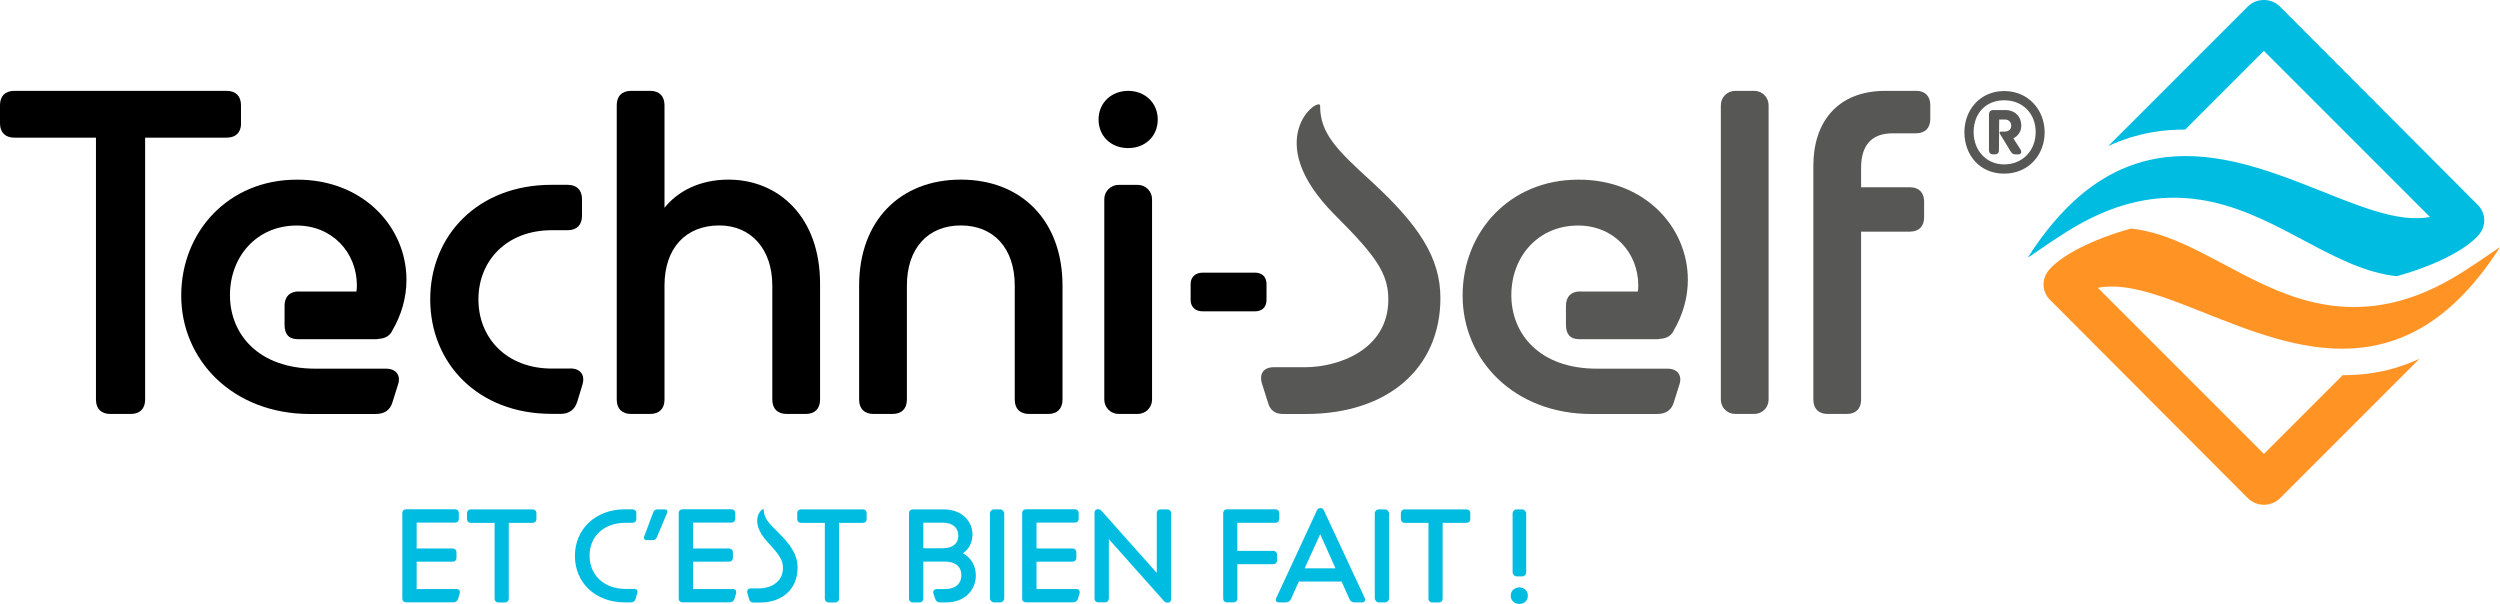 <svg xmlns="http://www.w3.org/2000/svg" id="Calque_1" viewBox="0 0 514.56 124.3"><defs><style>.cls-1{fill:#575756;}.cls-1,.cls-2,.cls-3,.cls-4{stroke-width:0px;}.cls-2{fill:#000;}.cls-3{fill:#ff9425;}.cls-4{fill:#00bce1;}</style></defs><path class="cls-3" d="M476.63,62.32c-14.35-3.15-25.35-13.92-38.01-15.28-8.16,2.27-14.27,5.53-16.82,8.44-1.58,1.8-1.57,4.27-.07,6.02,1.71,1.73,40.89,41,40.89,41,1.86,1.86,4.85,1.86,6.71,0l28.66-28.66c-2.83,1.3-5.77,2.25-8.86,2.8-2.34.43-4.66.58-6.96.58l-16.2,16.2-34.18-34.18c13.42-2.7,35.01,15.87,56.35,12,7.7-1.39,15.32-5.65,22.58-14.92,1.28-1.64,2.55-3.43,3.83-5.43-.32.09-3.7,2.59-7.55,5.02-6.9,4.36-17.12,9.32-30.38,6.41Z"></path><path class="cls-4" d="M455.3,41.57c14.35,3.15,25.35,13.92,38.01,15.28,8.16-2.27,14.27-5.53,16.82-8.44,1.58-1.8,1.57-4.27.07-6.02-1.71-1.73-40.89-41-40.89-41-1.86-1.86-4.85-1.86-6.71,0l-28.66,28.66c2.83-1.3,5.77-2.25,8.86-2.8,2.34-.43,4.66-.58,6.96-.58l16.2-16.2,34.18,34.18c-13.42,2.7-35.01-15.87-56.35-12-7.7,1.39-15.32,5.65-22.58,14.92-1.28,1.64-2.55,3.43-3.83,5.43.32-.09,3.7-2.59,7.55-5.02,6.9-4.36,17.12-9.32,30.38-6.41Z"></path><path class="cls-4" d="M93.91,121.24h-8.15v-5.63h7.35c.54,0,.85-.31.85-.85v-1.02c0-.54-.31-.85-.85-.85h-7.35v-5.32h7.83c.54,0,.85-.31.85-.85v-1.05c0-.54-.31-.85-.85-.85h-9.96c-.51,0-.82.28-.82.79v17.57c0,.51.31.79.82.79h9.62c.54,0,.88-.23,1.05-.73l.31-1.05c.17-.56-.11-.96-.71-.96Z"></path><path class="cls-4" d="M109.56,104.84h-12.59c-.54,0-.85.31-.85.85v1.08c0,.54.31.85.85.85h4.83v15.53c0,.54.31.85.85.85h1.22c.54,0,.85-.31.85-.85v-15.53h4.84c.54,0,.85-.31.85-.85v-1.08c0-.54-.31-.85-.85-.85Z"></path><path class="cls-4" d="M130.52,121.21h-1.84c-4.25,0-7.33-2.74-7.33-6.84s3.08-6.76,7.33-6.76h1.44c.54,0,.85-.31.85-.85v-1.08c0-.54-.31-.85-.85-.85h-1.55c-5.94,0-10.24,4.02-10.24,9.59s4.27,9.56,10.24,9.56h1.24c.54,0,.85-.23.99-.65l.37-1.25c.14-.56-.11-.88-.65-.88Z"></path><path class="cls-4" d="M136.77,104.84h-1.42c-.48,0-.76.23-.91.65l-1.84,4.89c-.17.51.06.79.54.79h1.16c.43,0,.73-.17.91-.62l2.07-4.92c.2-.48,0-.79-.51-.79Z"></path><path class="cls-4" d="M150.8,121.24h-8.15v-5.63h7.35c.54,0,.85-.31.85-.85v-1.02c0-.54-.31-.85-.85-.85h-7.35v-5.32h7.83c.54,0,.85-.31.85-.85v-1.05c0-.54-.31-.85-.85-.85h-9.96c-.51,0-.82.28-.82.79v17.57c0,.51.31.79.82.79h9.62c.54,0,.88-.23,1.04-.73l.31-1.05c.17-.56-.11-.96-.71-.96Z"></path><path class="cls-4" d="M177.53,104.84h-12.59c-.54,0-.85.31-.85.85v1.08c0,.54.31.85.85.85h4.83v15.53c0,.54.31.85.85.85h1.22c.54,0,.85-.31.85-.85v-15.53h4.84c.54,0,.85-.31.85-.85v-1.08c0-.54-.31-.85-.85-.85Z"></path><path class="cls-4" d="M198.18,113.89c1.27-.85,1.98-2.23,1.98-3.93,0-2.29-1.75-5.12-6.03-5.12h-6.19c-.54,0-.85.31-.85.85v17.45c0,.54.31.85.85.85h1.25c.54,0,.85-.31.85-.85v-7.55h4.47c2.12,0,3.36,1.05,3.36,2.8s-1.24,2.86-3.36,2.86h-1.67c-.62,0-.91.4-.71.96l.34,1.02c.17.51.51.76,1.05.76h1.19c4.13,0,6.14-2.8,6.14-5.52,0-1.95-.93-3.68-2.66-4.58ZM194.08,112.84h-4.04v-5.26h4.04c2.01,0,3.17,1.05,3.17,2.66s-1.16,2.6-3.17,2.6Z"></path><rect class="cls-4" x="203.76" y="104.84" width="2.94" height="19.15" rx=".85" ry=".85"></rect><path class="cls-4" d="M221.49,121.24h-8.15v-5.63h7.35c.54,0,.85-.31.85-.85v-1.02c0-.54-.31-.85-.85-.85h-7.35v-5.32h7.83c.54,0,.85-.31.85-.85v-1.05c0-.54-.31-.85-.85-.85h-9.96c-.51,0-.82.28-.82.79v17.57c0,.51.31.79.82.79h9.62c.54,0,.88-.23,1.04-.73l.31-1.05c.17-.56-.11-.96-.71-.96Z"></path><path class="cls-4" d="M240.19,104.84h-1.25c-.54,0-.85.31-.85.85v12.22l-11.31-12.7c-.26-.31-.43-.4-.82-.4-.37,0-.68.23-.68.73v17.59c0,.54.31.85.85.85h1.25c.54,0,.85-.31.85-.85v-12.16l11.28,12.67c.23.28.45.4.85.4.37,0,.68-.23.68-.73v-17.62c0-.54-.31-.85-.85-.85Z"></path><path class="cls-4" d="M262.85,115.28v-1.05c0-.54-.31-.85-.85-.85h-7.33v-5.77h7.78c.54,0,.85-.31.85-.85v-1.08c0-.54-.31-.85-.85-.85h-9.84c-.54,0-.85.31-.85.85v17.45c0,.54.31.85.85.85h1.22c.54,0,.85-.31.85-.85v-7.01h7.33c.54,0,.85-.31.85-.85Z"></path><path class="cls-4" d="M272.5,105.09c-.17-.4-.34-.51-.73-.51s-.56.14-.73.51l-8.37,18.02c-.2.43,0,.88.59.88h1.36c.51,0,.88-.23,1.1-.71l1.61-3.59h8.8l1.61,3.59c.2.48.6.71,1.1.71h1.47c.6,0,.8-.45.6-.88l-8.4-18.02ZM268.53,116.97l3.2-7.02,3.14,7.02h-6.34Z"></path><rect class="cls-4" x="282.96" y="104.84" width="2.94" height="19.15" rx=".85" ry=".85"></rect><path class="cls-4" d="M301.77,104.84h-12.59c-.54,0-.85.31-.85.85v1.08c0,.54.31.85.85.85h4.83v15.53c0,.54.31.85.85.85h1.22c.54,0,.85-.31.85-.85v-15.53h4.84c.54,0,.85-.31.85-.85v-1.08c0-.54-.31-.85-.85-.85Z"></path><rect class="cls-4" x="311.33" y="104.84" width="2.8" height="13.8" rx=".85" ry=".85"></rect><path class="cls-4" d="M312.72,120.9c-.99,0-1.78.71-1.78,1.67,0,1.02.76,1.73,1.78,1.73s1.75-.71,1.75-1.73c0-.96-.76-1.67-1.75-1.67Z"></path><path class="cls-4" d="M157.2,104.87c-.03-.59-3.54,2.06.86,6.79,2.35,2.52,3.09,3.61,3.09,5.24,0,3.17-2.95,4.21-4.8,4.21h-1.82c-.58,0-.86.39-.69,1.01l.36,1.22c.11.44.41.68.86.68h1.32c4.75,0,7.78-2.84,7.78-7.2,0-2.52-1.27-4.53-3.92-7.17-2.1-2.04-3.04-3.05-3.04-4.77Z"></path><path class="cls-2" d="M232.2,18.7c-3.44,0-6.09,2.46-6.09,5.89s2.55,5.89,6.09,5.89,6.09-2.45,6.09-5.89-2.65-5.89-6.09-5.89Z"></path><path class="cls-2" d="M49.6,25.38v-3.73c0-1.87-1.08-2.95-2.95-2.95H2.95c-1.87,0-2.95,1.08-2.95,2.95v3.73c0,1.87,1.08,2.95,2.95,2.95h16.8v53.92c0,1.87,1.08,2.95,2.95,2.95h4.22c1.87,0,2.95-1.08,2.95-2.95V28.33h16.8c1.87,0,2.95-1.08,2.95-2.95Z"></path><path class="cls-2" d="M117.43,75.86h-3.83c-9.33,0-15.13-6.29-15.13-14.24s5.79-14.24,15.13-14.24h3.24c1.87,0,2.95-1.08,2.95-2.95v-3.44c0-1.87-1.08-2.95-2.95-2.95h-3.34c-15.13,0-24.95,10.41-24.95,23.57s9.82,23.57,24.95,23.57h1.96c1.67,0,2.85-.88,3.34-2.46l1.08-3.54c.59-1.96-.39-3.34-2.46-3.34Z"></path><path class="cls-2" d="M149.93,36.97c-5.99,0-10.51,2.46-13.16,5.8v-21.12c0-1.87-1.08-2.95-2.95-2.95h-3.93c-1.87,0-2.95,1.08-2.95,2.95v60.6c0,1.87,1.08,2.95,2.95,2.95h3.93c1.87,0,2.95-1.08,2.95-2.95v-23.47c0-7.66,4.32-12.38,11.29-12.38,6.38,0,10.9,4.71,10.9,12.38v23.47c0,1.87,1.08,2.95,2.95,2.95h3.93c1.87,0,2.95-1.08,2.95-2.95v-23.87c0-13.75-8.55-21.41-18.86-21.41Z"></path><path class="cls-2" d="M197.75,36.97c-12.47,0-20.92,8.45-20.92,21.81v23.47c0,1.87,1.08,2.95,2.95,2.95h3.93c1.87,0,2.95-1.08,2.95-2.95v-23.47c0-7.66,4.32-12.38,11.1-12.38s11.1,4.71,11.1,12.38v23.47c0,1.87,1.08,2.95,2.95,2.95h3.93c1.87,0,2.95-1.08,2.95-2.95v-23.47c0-13.36-8.45-21.81-20.92-21.81Z"></path><path class="cls-2" d="M230.24,38.05h3.93c1.63,0,2.95,1.32,2.95,2.95v41.25c0,1.63-1.32,2.95-2.95,2.95h-3.93c-1.63,0-2.95-1.32-2.95-2.95v-41.25c0-1.63,1.32-2.95,2.95-2.95Z"></path><path class="cls-2" d="M61.52,59.98c-1.87,0-2.95,1.08-2.95,2.95v3.93c0,1.87.83,2.95,2.69,2.95h16.27c.14,0,.25-.05.38-.06,1.3-.08,2.35-.57,2.9-1.83,1.77-3.05,2.85-6.58,2.85-10.31,0-11-9.04-20.72-22.59-20.63-14.05,0-23.77,10.71-23.77,23.87s10.51,24.36,26.52,24.36h13.46c1.87,0,3.05-.78,3.54-2.55l1.08-3.44c.69-1.96-.39-3.34-2.45-3.34h-14.54c-11.79,0-17.58-7.17-17.58-15.12s5.5-14.34,13.75-14.34c7.27,0,12.38,5.5,12.38,12.38,0,.4-.05.8-.09,1.2h-11.84Z"></path><path class="cls-1" d="M325.26,59.98c-1.87,0-2.95,1.08-2.95,2.95v3.93c0,1.87.83,2.95,2.69,2.95h16.27c.14,0,.25-.05.38-.06,1.3-.08,2.35-.57,2.9-1.83,1.77-3.05,2.85-6.58,2.85-10.31,0-11-9.04-20.72-22.59-20.63-14.05,0-23.77,10.71-23.77,23.87s10.51,24.36,26.52,24.36h13.46c1.87,0,3.05-.78,3.54-2.55l1.08-3.44c.69-1.96-.39-3.34-2.45-3.34h-14.54c-11.79,0-17.58-7.17-17.58-15.12s5.5-14.34,13.75-14.34c7.27,0,12.38,5.5,12.38,12.38,0,.4-.05.8-.09,1.2h-11.84Z"></path><path class="cls-2" d="M260.68,61.72v-3.24c0-1.47-.88-2.36-2.36-2.36h-10.8c-1.47,0-2.46.88-2.46,2.36v3.24c0,1.47.98,2.36,2.46,2.36h10.8c1.47,0,2.36-.88,2.36-2.36Z"></path><path class="cls-1" d="M282.51,37.56c-7.46-6.78-10.8-10.12-10.8-15.81-.1-1.96-12.6,6.84,3.04,22.49,8.36,8.36,11,11.98,11,17.39,0,10.51-10.51,13.95-17.09,13.95h-6.48c-2.06,0-3.04,1.28-2.45,3.34l1.28,4.03c.39,1.47,1.47,2.26,3.05,2.26h4.71c16.89,0,27.7-9.43,27.7-23.87,0-8.35-4.52-15.03-13.95-23.77Z"></path><path class="cls-1" d="M357.14,18.7h3.93c1.63,0,2.95,1.32,2.95,2.95v60.6c0,1.63-1.32,2.95-2.95,2.95h-3.93c-1.63,0-2.95-1.32-2.95-2.95V21.65c0-1.63,1.32-2.95,2.95-2.95Z"></path><path class="cls-1" d="M394.35,18.7h-6.29c-9.92,0-14.83,6.48-14.83,15.42v48.13c0,1.87,1.08,2.95,2.95,2.95h3.93c1.87,0,2.95-1.08,2.95-2.95v-34.57h10.02c1.87,0,2.95-1.08,2.95-2.95v-3.24c0-1.87-1.08-2.95-2.95-2.95h-10.02v-4.03c0-5.11,2.65-7.07,6.48-7.07h4.81c1.87,0,2.95-1.08,2.95-2.95v-2.85c0-1.87-1.08-2.95-2.95-2.95Z"></path><path class="cls-1" d="M404.32,27.19c0-4.49,3.17-8.45,8.18-8.45s8.34,3.91,8.34,8.5-3.27,8.5-8.34,8.5-8.18-3.85-8.18-8.55ZM412.5,33.84c3.75,0,6.49-2.8,6.49-6.65s-2.69-6.55-6.49-6.55-6.28,2.74-6.28,6.55,2.64,6.65,6.28,6.65ZM409.39,23.55c0-.58.32-.9.84-.9h2.53c1.95,0,3.27,1.32,3.27,3.22,0,1.21-.69,2.16-1.64,2.59l1.48,2.32c.32.58.11,1-.53,1h-.48c-.48,0-.79-.21-1-.58l-2.22-3.64c-.16-.26-.05-.48.21-.48h.74c.85,0,1.37-.47,1.37-1.21s-.53-1.27-1.27-1.27h-1.21l-.05,6.33c0,.53-.32.84-.84.84h-.37c-.53,0-.84-.32-.84-.84v-7.39Z"></path></svg>
